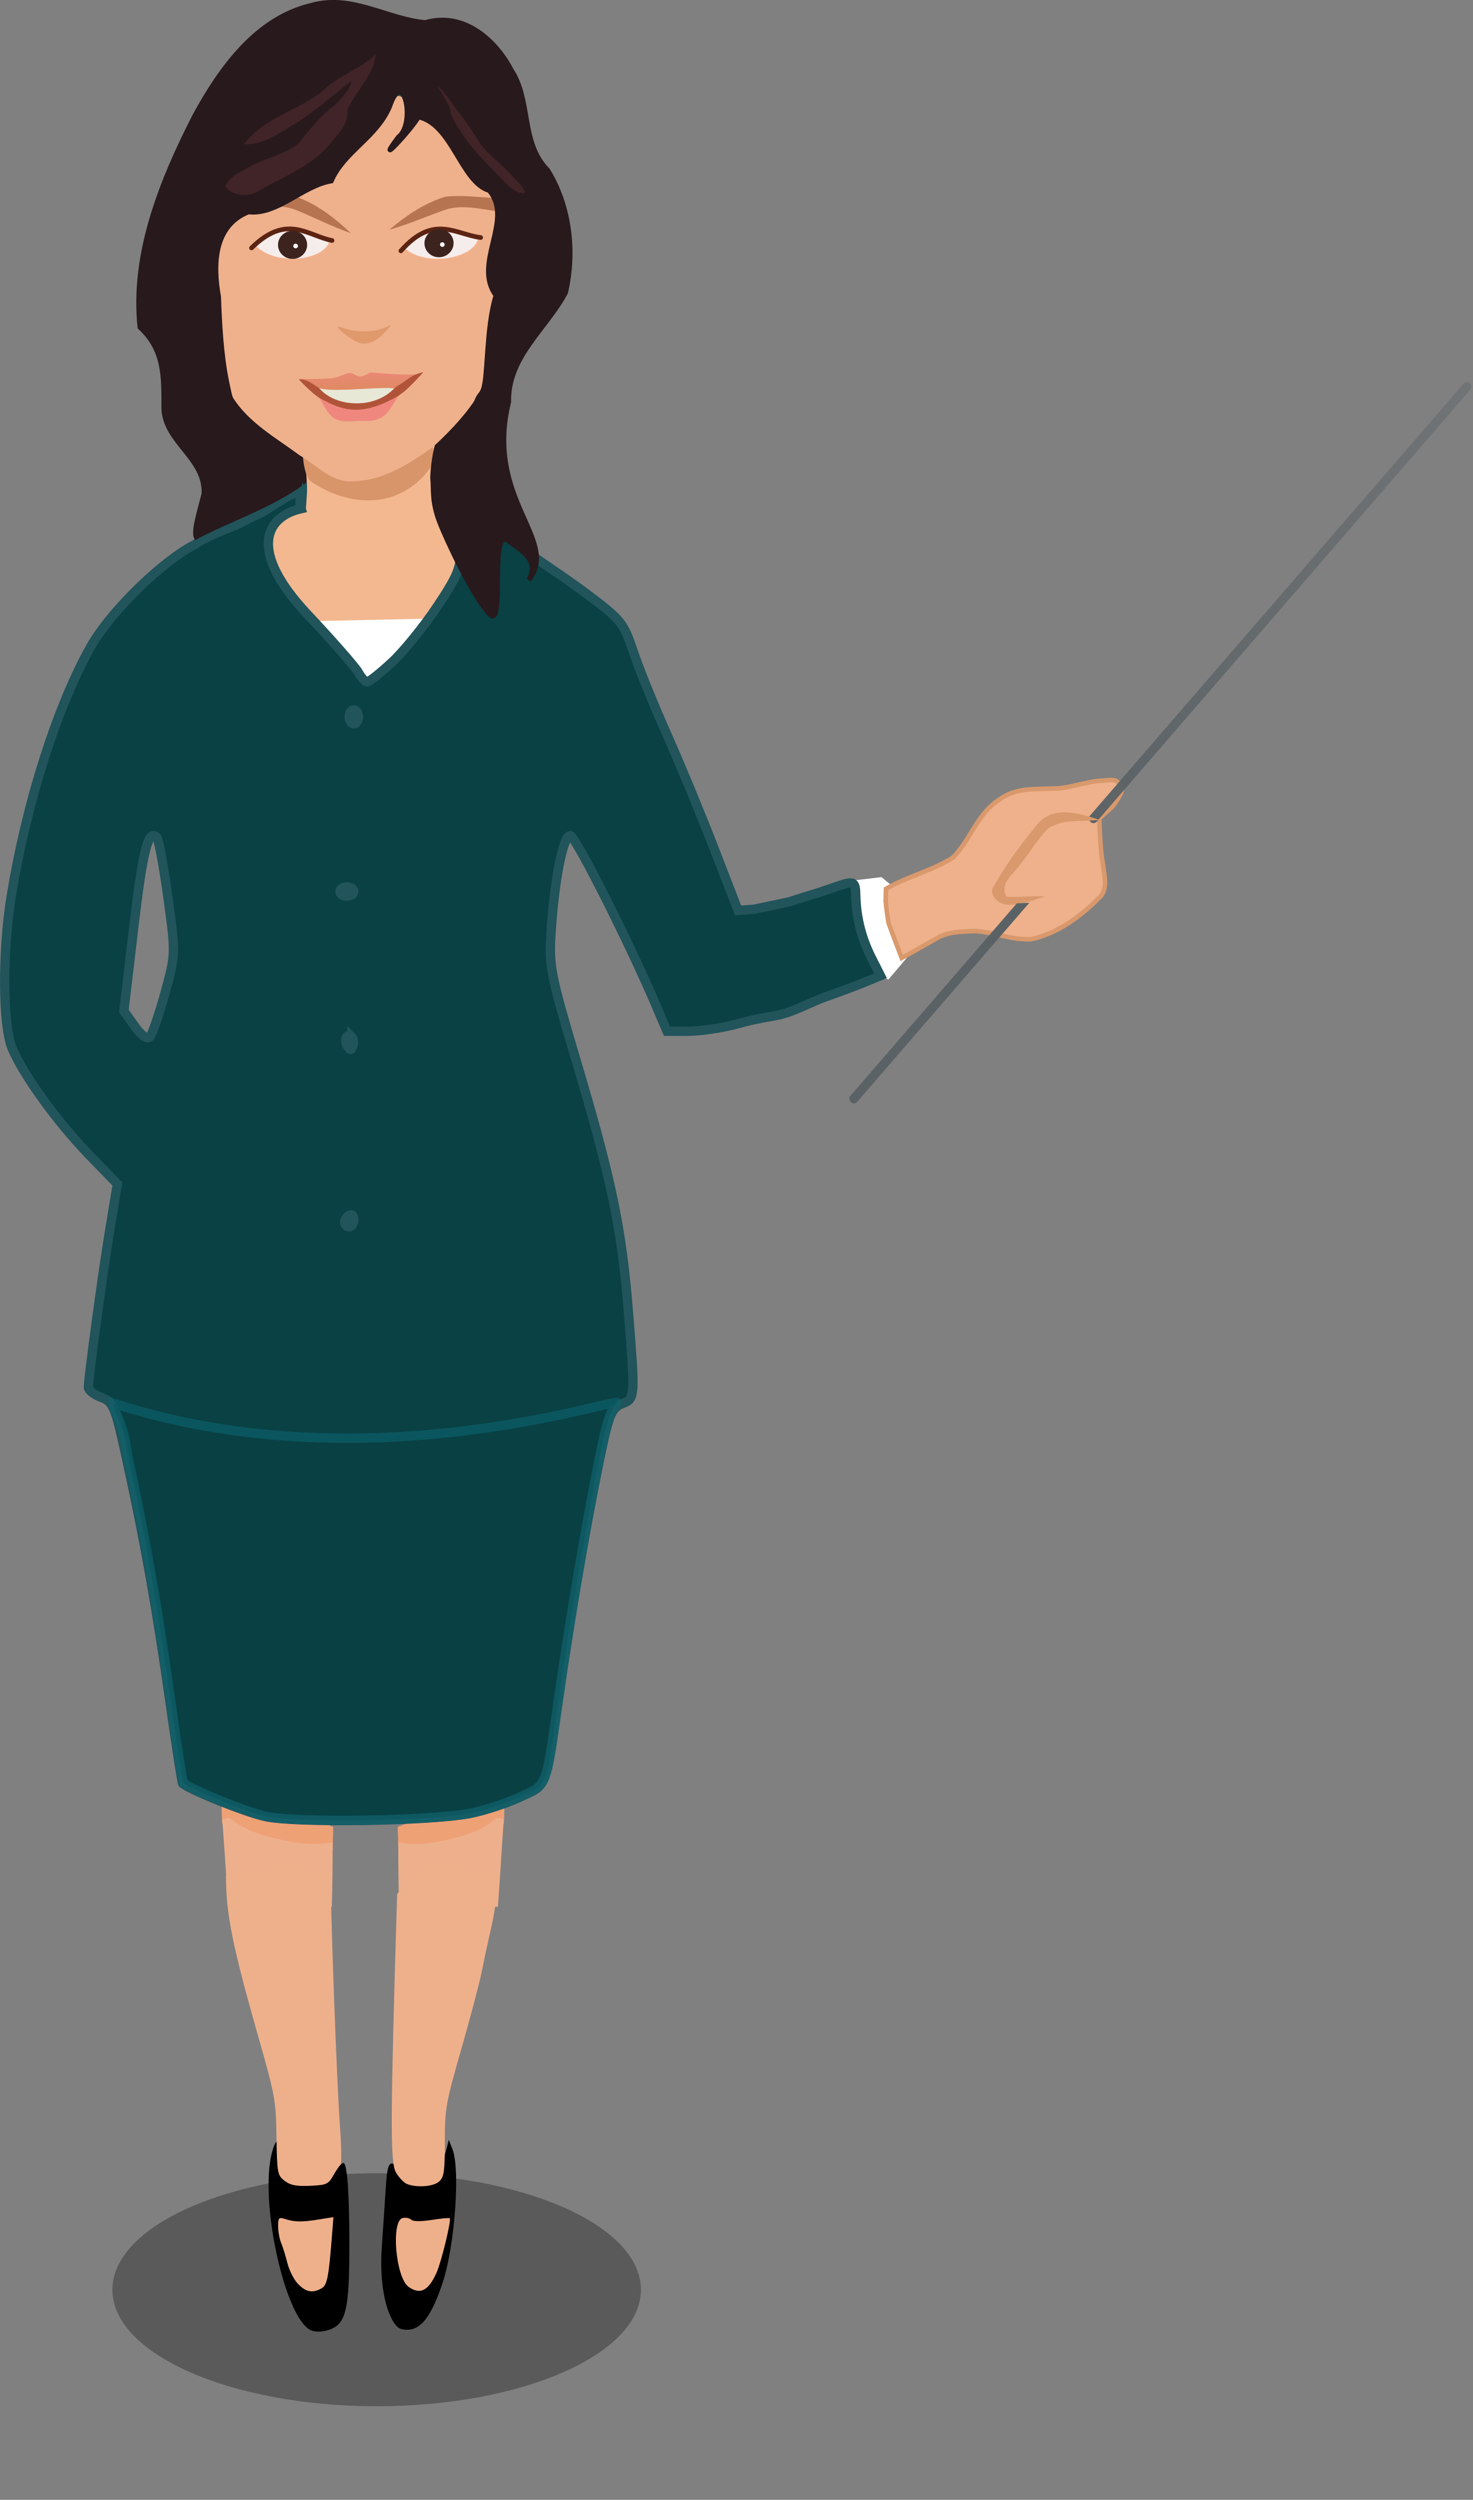 <?xml version="1.0" encoding="UTF-8" standalone="no"?>
<!-- Created with Inkscape (http://www.inkscape.org/) -->

<svg
   xmlns:dc="http://purl.org/dc/elements/1.1/"
   xmlns:cc="http://creativecommons.org/ns#"
   xmlns:rdf="http://www.w3.org/1999/02/22-rdf-syntax-ns#"
   xmlns:svg="http://www.w3.org/2000/svg"
   xmlns="http://www.w3.org/2000/svg"
   xmlns:xlink="http://www.w3.org/1999/xlink"
   xmlns:sodipodi="http://sodipodi.sourceforge.net/DTD/sodipodi-0.dtd"
   xmlns:inkscape="http://www.inkscape.org/namespaces/inkscape"
   width="316.301"
   height="536.666"
   id="svg7227"
   version="1.1"
   inkscape:version="0.48.4 r9939"
   sodipodi:docname="uciteljica2.svg">
  <rect width="100%" height="100%" fill="#808080" stroke="none"/>
  <defs
     id="defs7229">
    <linearGradient
       inkscape:collect="always"
       id="linearGradient3927">
      <stop
         style="stop-color:#5b6266;stop-opacity:1;"
         offset="0"
         id="stop3929" />
      <stop
         style="stop-color:#5b6266;stop-opacity:0;"
         offset="1"
         id="stop3931" />
    </linearGradient>
    <linearGradient
       inkscape:collect="always"
       id="linearGradient3836">
      <stop
         style="stop-color:#000000;stop-opacity:1;"
         offset="0"
         id="stop3838" />
      <stop
         style="stop-color:#000000;stop-opacity:0;"
         offset="1"
         id="stop3840" />
    </linearGradient>
    <linearGradient
       id="linearGradient3808">
      <stop
         style="stop-color:#000000;stop-opacity:1;"
         offset="0"
         id="stop3810" />
      <stop
         style="stop-color:#a1a1a1;stop-opacity:1"
         offset="1"
         id="stop3812" />
    </linearGradient>
    <linearGradient
       inkscape:collect="always"
       xlink:href="#linearGradient4928-5"
       id="linearGradient5277"
       gradientUnits="userSpaceOnUse"
       gradientTransform="translate(-733.386,725.189)"
       x1="866.967"
       y1="-152.82"
       x2="866.967"
       y2="-158.088" />
    <linearGradient
       id="linearGradient4928-5">
      <stop
         style="stop-color:#df8a63;stop-opacity:1;"
         offset="0"
         id="stop4930-0" />
      <stop
         style="stop-color:#f0877e;stop-opacity:1;"
         offset="1"
         id="stop4932-1" />
    </linearGradient>
    <linearGradient
       inkscape:collect="always"
       xlink:href="#linearGradient3836"
       id="linearGradient3842"
       x1="231.367"
       y1="811.185"
       x2="418.405"
       y2="811.185"
       gradientUnits="userSpaceOnUse"
       gradientTransform="translate(209.88,147.333)" />
    <linearGradient
       inkscape:collect="always"
       xlink:href="#linearGradient4928-5"
       id="linearGradient3125"
       gradientUnits="userSpaceOnUse"
       gradientTransform="translate(-733.386,725.189)"
       x1="866.967"
       y1="-152.82"
       x2="866.967"
       y2="-158.088" />
    <linearGradient
       inkscape:collect="always"
       xlink:href="#linearGradient3927"
       id="linearGradient3933"
       x1="671.9"
       y1="85.428"
       x2="669.797"
       y2="-120.08"
       gradientUnits="userSpaceOnUse" />
    <linearGradient
       inkscape:collect="always"
       xlink:href="#linearGradient4928-5"
       id="linearGradient3942"
       gradientUnits="userSpaceOnUse"
       gradientTransform="translate(-571.008,564.13)"
       x1="866.967"
       y1="-152.82"
       x2="866.967"
       y2="-158.088" />
  </defs>
  <sodipodi:namedview
     id="base"
     pagecolor="#ffffff"
     bordercolor="#666666"
     borderopacity="1.0"
     inkscape:pageopacity="0.0"
     inkscape:pageshadow="2"
     inkscape:zoom="1"
     inkscape:cx="243.51725"
     inkscape:cy="374.03185"
     inkscape:document-units="px"
     inkscape:current-layer="layer1"
     showgrid="false"
     fit-margin-top="0"
     fit-margin-left="0"
     fit-margin-right="0"
     fit-margin-bottom="0"
     inkscape:window-width="1600"
     inkscape:window-height="875"
     inkscape:window-x="0"
     inkscape:window-y="0"
     inkscape:window-maximized="1" />
  <g
     inkscape:label="Layer 1"
     inkscape:groupmode="layer"
     id="layer1"
     transform="translate(-216.845,-327.692)">
    <path
       sodipodi:type="arc"
       style="opacity:0.3;fill:#000000;fill-opacity:1;stroke:none"
       id="path3844"
       sodipodi:cx="61.852192"
       sodipodi:cy="504.00238"
       sodipodi:rx="64.632065"
       sodipodi:ry="41.003139"
       d="m 126.484,504.002 c 0,22.645 -28.937,41.003 -64.632,41.003 -35.695,0 -64.632,-18.358 -64.632,-41.003 0,-22.645 28.937,-41.003 64.632,-41.003 35.695,0 64.632,18.358 64.632,41.003 z"
       transform="matrix(0.878,0,0,0.61,243.422,511.811)" />
    <g
       id="g7026"
       transform="matrix(0.973,0,0,1,-645.99,497.826)">
      <path
         id="path5970"
         d="m 935.737,219.819 c -0.059,-2.16 -0.049,-4.32 -0.03,-6.466 2.882,1.748 5.901,2.984 8.881,4.306 4.95,3.411 10.577,2.203 15.734,4.405 -0.029,1.236 -0.088,3.695 -0.127,4.931 -3.862,0.881 -7.901,1.506 -11.636,-0.668 -3.568,-2.188 -7.813,-1.776 -11.009,-5.173 -0.431,0.071 -1.284,0.185 -1.715,0.256 -0.03,-0.398 -0.078,-1.194 -0.098,-1.592 z"
         inkscape:connector-curvature="0"
         style="fill:#efa176" />
      <path
         sodipodi:nodetypes="csacccc"
         id="path5978"
         d="m 935.835,220.44 c 0.431,-0.062 1.376,-0.499 1.715,-0.225 3.405,2.746 7.135,3.679 11.009,4.55 3.789,0.852 7.774,1.363 11.636,0.588 0,4.612 -0.039,9.238 -0.186,13.863 l -22.821,0 c -0.5,-6.25 -0.863,-12.525 -1.353,-18.775 z"
         inkscape:connector-curvature="0"
         style="fill:#eeb08c" />
    </g>
    <g
       id="g7022"
       transform="matrix(0.93,0,0,1,-583.754,466.694)">
      <path
         id="path5970-4"
         d="m 977.278,250.951 c 0.059,-2.16 0.049,-4.32 0.03,-6.466 -2.882,1.748 -5.901,2.984 -8.881,4.306 -4.95,3.411 -10.577,2.203 -15.734,4.405 0.029,1.236 0.088,3.695 0.127,4.931 3.862,0.881 7.901,1.506 11.636,-0.668 3.568,-2.188 7.813,-1.776 11.009,-5.173 0.431,0.071 1.284,0.185 1.715,0.256 0.03,-0.398 0.078,-1.194 0.098,-1.592 z"
         inkscape:connector-curvature="0"
         style="fill:#efa176" />
      <path
         sodipodi:nodetypes="csacccc"
         id="path5978-9"
         d="m 977.18,251.573 c -0.431,-0.062 -1.376,-0.499 -1.715,-0.225 -3.405,2.746 -7.135,3.679 -11.009,4.55 -3.789,0.852 -7.774,1.363 -11.636,0.588 0,4.612 0.039,9.238 0.186,13.863 l 22.821,0 c 0.5,-6.25 0.863,-12.525 1.353,-18.775 z"
         inkscape:connector-curvature="0"
         style="fill:#eeb08c" />
    </g>
    <path
       style="fill:#ffffff;fill-opacity:1"
       inkscape:connector-curvature="0"
       d="m 400.497,516.659 c 1.875,-0.228 3.75,-0.446 5.625,-0.663 0.562,0.446 1.663,1.348 2.212,1.804 0.188,1.679 0.475,3.348 0.812,5.017 0.362,3.338 1.363,6.613 3.15,9.63 -1.538,1.845 -3.1,3.68 -4.675,5.515 -0.975,-0.332 -1.95,-0.653 -2.913,-0.974 l -0.075,-0.415 c -1.75,-6.593 -5.075,-12.999 -4.138,-19.913 z"
       id="path5932" />
    <rect
       style="color:#000000;fill:#28191c;fill-opacity:1;stroke:none;stroke-width:1.8;marker:none;visibility:visible;display:inline;overflow:visible;enable-background:accumulate"
       id="rect4953-9"
       width="57.994"
       height="119.712"
       x="265.012"
       y="351.557"
       ry="2.364" />
    <path
       sodipodi:nodetypes="cccccccccccccc"
       style="fill:#f3b890"
       inkscape:connector-curvature="0"
       d="m 282.547,428.942 c 4.927,1.7 18.165,8.957 26.984,-1.467 0.254,2.103 0.896,7.255 1.427,9.297 0.21,0.098 0.63,0.293 0.84,0.391 1.825,0.599 3.671,1.063 5.529,1.504 1.139,4.12 1.338,8.459 0.851,12.725 -3.738,5.696 -7.033,11.735 -11.013,17.224 -0.088,-0.501 -0.254,-1.491 -0.343,-1.993 -6.823,2.995 -14.187,-2.2 -20.899,1.271 -5.241,-5.159 -10.04,-10.88 -14.32,-17.016 -1.548,-3.019 -3.704,-6.797 -2.057,-10.293 2.941,-1.308 3.446,-2.527 6.365,-3.908 l 1.143,-2.302 c 1.006,-3.337 6.665,3.691 5.492,-5.434 z"
       id="path92-0" />
    <path
       style="fill:#d8956a"
       inkscape:connector-curvature="0"
       d="m 292.452,428.643 c 6.648,-0.2 12.255,-4.314 17.414,-9.63 0.044,2.635 0.12,5.254 0.23,7.874 -6.692,10.617 -18.41,9.846 -26.756,3.975 -1.698,-2.465 -1.26,-5.975 -1.983,-9.073 3.647,3.066 6.528,7.3 11.095,6.853 z"
       id="path94-4"
       sodipodi:nodetypes="cccccc" />
    <path
       style="fill:#efb18c"
       d="m 306.348,343.4 c -1.453,4.195 -6.273,0.558 -10.068,2.98 -1.008,-0.094 -4.502,8.962 -5.51,8.878 -0.889,-0.063 0.317,3.278 -0.561,3.205 -3.546,5.416 -6.764,7.993 -12.164,11.176 -1.572,0.918 -6.322,-1.615 -8.089,-1.177 -3.589,1.524 -3.396,7.215 -6.681,9.208 -0.076,0.856 -0.2,2.576 -0.276,3.442 0.239,7.577 0.996,15.148 1.256,22.736 0.26,3.152 0.895,6.402 2.543,9.088 3.316,5.404 9.39,8.815 13.759,12.047 0.141,0.104 0.43,0.318 0.582,0.423 3.611,2.077 6.939,5.919 11.461,5.616 6.582,-0.136 12.114,-3.767 17.222,-7.367 0.043,1.785 0.137,3.57 0.245,5.344 0.249,1.795 0.675,3.541 1.195,5.284 l 0.827,0.332 c -0.206,-3.684 -0.362,-7.377 -0.643,-11.051 -0.249,-1.367 1.713,-1.516 2.884,-2.351 1.995,-1.659 2.599,-4.145 4.409,-6.013 -1.041,-3.475 5.503,-6.205 6.045,-9.451 2.439,-9.38 -0.406,-5.95 2.141,-11.896 -0.011,-2.286 -2.134,-4.642 -2.492,-6.885 -0.531,-2.859 -1.825,-5.505 -1.434,-8.302 0.683,-3.58 0.37,-7.239 0.153,-10.839 -3.046,-4.063 -4.507,-4.378 -8.641,-9.752 -2.472,-2.766 -3.825,-11.013 -6.676,-13.455 z"
       id="path30-4"
       inkscape:connector-curvature="0"
       sodipodi:nodetypes="cccccccccscccccccccccccccccc" />
    <path
       style="fill:#f5edeb;fill-opacity:1;stroke:#f6b492;stroke-width:0.191;stroke-linecap:butt;stroke-linejoin:miter;stroke-miterlimit:4;stroke-opacity:1;stroke-dasharray:none"
       d="m 303.686,381.012 c 4.474,4.079 14.65,2.382 15.872,-1.923 -5.257,-2.177 -10.521,-3.798 -15.872,1.923 z"
       id="path3907-9-7-8"
       inkscape:connector-curvature="0"
       sodipodi:nodetypes="ccc" />
    <path
       style="fill:none;stroke:#5b2312;stroke-width:1px;stroke-linecap:round;stroke-linejoin:miter;stroke-opacity:1"
       d="m 302.93,381.549 c 7.059,-7.994 11.726,-3.516 17.127,-2.863"
       id="path3909-1-0-9"
       inkscape:connector-curvature="0"
       sodipodi:nodetypes="cc" />
    <path
       sodipodi:type="arc"
       style="color:#000000;fill:#3c231e;fill-opacity:1;fill-rule:nonzero;stroke:none;stroke-width:0.5;marker:none;visibility:visible;display:inline;overflow:visible;enable-background:accumulate"
       id="path3911-1-6-0"
       sodipodi:cx="912.60071"
       sodipodi:cy="160.38391"
       sodipodi:rx="3.4583325"
       sodipodi:ry="3.3918259"
       d="m 916.059,160.384 c 0,1.873 -1.548,3.392 -3.458,3.392 -1.91,0 -3.458,-1.519 -3.458,-3.392 0,-1.873 1.548,-3.392 3.458,-3.392 1.91,0 3.458,1.519 3.458,3.392 z"
       transform="matrix(0.902,-0.067,0.065,0.887,-522.475,298.783)" />
    <path
       sodipodi:type="arc"
       style="color:#000000;fill:#ffffff;fill-opacity:1;fill-rule:nonzero;stroke:none;stroke-width:0.5;marker:none;visibility:visible;display:inline;overflow:visible;enable-background:accumulate"
       id="path3911-3-4-7-2"
       sodipodi:cx="912.60071"
       sodipodi:cy="160.38391"
       sodipodi:rx="3.4583325"
       sodipodi:ry="3.3918259"
       d="m 916.059,160.384 c 0,1.873 -1.548,3.392 -3.458,3.392 -1.91,0 -3.458,-1.519 -3.458,-3.392 0,-1.873 1.548,-3.392 3.458,-3.392 1.91,0 3.458,1.519 3.458,3.392 z"
       transform="matrix(0.144,-0.011,0.011,0.147,178.647,366.661)" />
    <path
       style="fill:#f5edeb;fill-opacity:1;stroke:#f6b492;stroke-width:0.191;stroke-linecap:butt;stroke-linejoin:miter;stroke-miterlimit:4;stroke-opacity:1;stroke-dasharray:none"
       d="m 271.644,380.436 c 4.162,4.397 14.435,3.453 15.971,-0.751 -5.083,-2.557 -10.213,-4.561 -15.971,0.751 z"
       id="path3907-3-4-7"
       inkscape:connector-curvature="0"
       sodipodi:nodetypes="ccc" />
    <path
       style="fill:none;stroke:#5b2312;stroke-width:1px;stroke-linecap:round;stroke-linejoin:miter;stroke-opacity:1"
       d="m 270.851,380.916 c 7.627,-7.454 11.953,-2.644 17.292,-1.596"
       id="path3909-5-4-8"
       inkscape:connector-curvature="0"
       sodipodi:nodetypes="cc" />
    <path
       sodipodi:type="arc"
       style="color:#000000;fill:#3c231e;fill-opacity:1;fill-rule:nonzero;stroke:none;stroke-width:0.5;marker:none;visibility:visible;display:inline;overflow:visible;enable-background:accumulate"
       id="path3911-6-7-3"
       sodipodi:cx="912.60071"
       sodipodi:cy="160.38391"
       sodipodi:rx="3.4583325"
       sodipodi:ry="3.3918259"
       d="m 916.059,160.384 c 0,1.873 -1.548,3.392 -3.458,3.392 -1.91,0 -3.458,-1.519 -3.458,-3.392 0,-1.873 1.548,-3.392 3.458,-3.392 1.91,0 3.458,1.519 3.458,3.392 z"
       transform="matrix(0.905,0,0,0.889,-546.233,237.679)" />
    <path
       sodipodi:type="arc"
       style="color:#000000;fill:#ffffff;fill-opacity:1;fill-rule:nonzero;stroke:none;stroke-width:0.5;marker:none;visibility:visible;display:inline;overflow:visible;enable-background:accumulate"
       id="path3911-3-8-7-4"
       sodipodi:cx="912.60071"
       sodipodi:cy="160.38391"
       sodipodi:rx="3.4583325"
       sodipodi:ry="3.3918259"
       d="m 916.059,160.384 c 0,1.873 -1.548,3.392 -3.458,3.392 -1.91,0 -3.458,-1.519 -3.458,-3.392 0,-1.873 1.548,-3.392 3.458,-3.392 1.91,0 3.458,1.519 3.458,3.392 z"
       transform="matrix(0.145,0,0,0.147,147.999,356.929)" />
    <path
       d="m 322.692,367.202 c 0.1,0.434 0.312,1.302 0.412,1.736 0.075,0.656 0.225,1.967 0.312,2.623 0.562,-0.318 1.7,-0.945 2.275,-1.254 -0.475,0.935 -0.925,1.881 -1.363,2.826 -3.925,-0.424 -8.137,-1.697 -11.975,-0.366 -3.987,1.389 -7.787,3.086 -11.9,4.244 3.4,-2.864 7.25,-5.603 11.963,-7.079 3.337,-0.405 6.725,0.039 10.062,0.251 0.05,-0.743 0.15,-2.237 0.212,-2.98 z"
       id="path38-3"
       inkscape:connector-curvature="0"
       style="fill:#b67550" />
    <path
       style="fill:#ffffff;fill-opacity:1;stroke:#ffffff;stroke-width:1px;stroke-linecap:butt;stroke-linejoin:miter;stroke-opacity:1"
       d="m 296.044,474.846 12.503,-13.833 -24.74,0.532 z"
       id="path3901-0-7"
       inkscape:connector-curvature="0" />
    <path
       style="fill:#094144;fill-opacity:1;stroke:#21545b;stroke-width:2;stroke-miterlimit:4;stroke-opacity:1;stroke-dasharray:none"
       d="m 238.604,627.693 c -1.526,-0.576 -2.774,-1.54 -2.774,-2.141 0,-2.115 2.979,-24.075 4.589,-33.831 l 1.628,-9.864 -5.967,-6.136 c -6.827,-7.021 -14.295,-17.344 -16.644,-23.009 -2.043,-4.927 -2.121,-20.775 -0.16,-32.737 3.294,-20.09 9.779,-40.449 16.992,-53.347 4.033,-7.212 13.941,-17.008 21.029,-21.278 1.886,-1.136 3.533,-1.125 3.533,-6.367 3.625,-10.998 -11.406,-65.088 15.665,-102.801 4.063,-2.691 5.559,-3.098 11.381,-3.098 3.708,0 8.658,0.723 11.079,1.619 2.407,0.89 7.111,1.678 10.454,1.75 4.899,0.106 6.747,0.641 9.526,2.761 4.512,3.442 8.829,11.508 9.588,17.914 0.353,2.982 1.649,6.647 3.106,8.786 3.817,5.605 4.939,8.993 5.701,17.217 0.823,8.883 -3.378,9.347 -9.411,16.606 -2.2,2.647 -2.637,8.432 -3.264,10.524 -1.889,6.306 -3.476,19.908 -1.029,27.363 2.467,7.514 8.191,9.297 19.388,17.7 7.168,5.379 7.782,6.143 9.794,12.188 1.18,3.547 4.419,11.54 7.198,17.761 2.778,6.221 7.363,17.291 10.189,24.599 l 5.137,13.288 3.5,-0.288 7.371,-1.538 c 3.871,-1.25 6.29,-1.925 8.629,-2.75 5.635,-1.988 5.682,-1.976 5.783,1.566 0.132,4.636 1.252,9.021 3.377,13.219 l 1.916,3.785 -3.288,1.354 c -1.809,0.745 -5.626,2.176 -8.484,3.18 -3.535,1.243 -7.002,3.395 -10.918,4.071 -3.916,0.676 -5.362,1.012 -8.387,1.824 -3.025,0.812 -7.582,1.482 -10.127,1.488 l -4.627,0.012 -2.235,-5.25 c -5.92,-13.904 -17.458,-36.75 -18.559,-36.75 -1.499,0 -3.372,9.386 -4.091,20.5 -0.492,7.606 -0.217,9.01 5.579,28.5 7.386,24.837 9.574,35.372 10.983,52.893 1.515,18.831 1.504,18.994 -1.329,20.071 m 0,0 c -1.962,0.746 -2.686,2.171 -3.924,7.725 -2.81,12.609 -6.897,35.862 -9.697,55.168 -2.926,20.173 -2.405,18.821 -8.305,21.565 -2.843,1.322 -7.644,2.894 -10.669,3.494 -8.352,1.655 -37.49,2.103 -44,0.675 l 0,-10e-5 c -4.19,-0.918 -15.591,-5.468 -17.763,-7.087 -0.144,-0.108 -1.373,-8.028 -2.731,-17.6 -2.814,-19.845 -5.337,-33.995 -9.24,-51.826 -2.538,-11.595 -2.904,-12.492 -5.493,-13.469 m 54.226,-38.168 c 0,-0.857 -0.45,-1.281 -1,-0.941 -0.55,0.34 -1,1.041 -1,1.559 0,0.517 0.45,0.941 1,0.941 0.55,0 1,-0.702 1,-1.559 z m -0.396,-39.17 c -1.017,-1.016 -1.855,0.514 -1.021,1.863 0.63,1.019 0.866,1.02 1.204,0 0.232,-0.695 0.149,-1.535 -0.183,-1.867 z m -40.175,-9.411 c 2.317,-8.423 2.318,-8.444 0.644,-20.613 -0.921,-6.7 -1.997,-12.504 -2.391,-12.898 -1.823,-1.823 -2.985,2.721 -4.947,19.352 l -2.118,17.954 2.314,3.25 c 1.429,2.007 2.67,2.894 3.246,2.318 0.512,-0.512 1.975,-4.726 3.251,-9.363 z m 40.571,-21.86 c 0,-0.55 -0.675,-1 -1.5,-1 -0.825,0 -1.5,0.45 -1.5,1 0,0.55 0.675,1 1.5,1 0.825,0 1.5,-0.45 1.5,-1 z m 1,-37.5 c 0,-0.825 -0.45,-1.5 -1,-1.5 -0.55,0 -1,0.675 -1,1.5 0,0.825 0.45,1.5 1,1.5 0.55,0 1,-0.675 1,-1.5 z m 7.216,-11.75 c 2.509,-2.337 6.862,-7.703 9.673,-11.924 4.436,-6.66 5.111,-8.331 5.111,-12.652 0,-4.633 4.682,-9.002 1.891,-9.975 -2.89,-1.007 -2.059,3.434 -2.059,-2.426 0,-5.687 -1.468,-3.835 1.769,-6.677 4.245,-3.737 10.624,-23.176 9.256,-25.508 -0.413,-7.664 2.531,-20.442 1.168,-28.288 -24.406,-52.448 -67.717,-13.975 -68.878,24.618 0.964,16.753 1.128,23.099 8.606,28.969 5.418,4.252 13.438,2.461 13.811,7.307 0.389,-1.016 -0.482,1.95 0.081,3.622 -7.682,1.754 -11.383,9.087 1.403,22.686 5.442,5.788 10.373,11.417 10.958,12.51 0.585,1.093 1.42,1.987 1.855,1.987 0.435,0 2.845,-1.913 5.354,-4.25 z"
       id="path3937-6-1"
       inkscape:connector-curvature="0"
       sodipodi:nodetypes="csscsssssccsssssssssssssscccsssccsccccsssssccsscccccsscscssscscccsscscccssssssssssscssssccccsccssssc" />
    <path
       d="m 270.558,366.679 c -0.125,0.428 -0.387,1.282 -0.512,1.709 -0.113,0.65 -0.338,1.951 -0.463,2.601 -0.543,-0.35 -1.643,-1.042 -2.199,-1.383 0.42,0.961 0.815,1.931 1.197,2.9 3.943,-0.197 8.222,-1.226 11.976,0.324 3.901,1.616 7.597,3.53 11.636,4.922 -3.229,-3.056 -6.915,-6.012 -11.535,-7.757 -3.309,-0.597 -6.716,-0.349 -10.06,-0.33 -0.007,-0.744 -0.021,-2.242 -0.04,-2.987 z"
       id="path38-1-9"
       inkscape:connector-curvature="0"
       style="fill:#b67550" />
    <path
       style="fill:#28191c;fill-opacity:1;stroke:#28191c;stroke-width:1.033;stroke-miterlimit:4;stroke-opacity:1;stroke-dasharray:none"
       d="m 321.978,459.541 c -3.504,-3.746 -9.011,-15.308 -10.73,-19.748 -1.719,-4.439 -1.237,-6.911 -1.506,-9.625 0.173,-3.955 0.945,-6.628 0.945,-6.628 0,0 7.516,-6.763 9.863,-12.041 1.152,-2.591 0.606,-13.322 2.8,-20.375 -5.102,-6.798 3.937,-16.274 -1.453,-22.534 -6.021,-1.755 -7.933,-14.247 -15.223,-15.799 -1.015,2.175 -9.832,11.721 -4.299,4.342 3.852,-2.916 1.078,-15.379 -1.877,-6.514 -2.886,6.682 -9.711,9.551 -12.52,15.923 -6.113,1.02 -11.613,7.382 -17.792,6.643 -7.583,3.041 -7.598,11.561 -6.402,18.231 0.194,5.362 0.523,12.516 1.799,18.521 0.638,3.002 0.743,3.877 2.176,6.429 1.433,2.552 6.723,6.145 9.3,7.839 1.58,1.357 3.803,4.273 4.086,5.817 1.004,3.931 -3.918,4.871 -10.981,8.47 -14.117,9.414 -12.043,5.108 -9.518,-4.78 0.39,-7.588 -8.293,-10.977 -8.625,-18.274 0.026,-6.88 0.164,-12.612 -5.124,-17.481 -1.67,-15.847 4.646,-31.453 11.786,-45.414 5.465,-10.02 13.133,-20.914 25.027,-23.698 8.652,-2.497 16.329,3 24.483,3.693 8.084,-2.363 14.966,3.555 18.445,10.207 4.347,6.661 1.931,15.502 7.803,21.468 4.758,7.679 5.886,17.564 3.859,26.265 -4.112,7.796 -12.433,13.749 -12.225,23.505 -5.167,20.986 11.038,29.627 4.342,38.198 1.957,-3.768 -0.402,-5.596 -4.138,-8.151 -4.647,-4.457 -0.799,19.256 -4.302,15.511 z"
       id="path3062-4-1"
       inkscape:connector-curvature="0"
       sodipodi:nodetypes="zzccsccccccccsscccccccccccccccz" />
    <path
       style="fill:#df996b;stroke:#df996b;stroke-width:0.091;stroke-miterlimit:4;stroke-opacity:1;stroke-dasharray:none"
       inkscape:connector-curvature="0"
       d="m 289.922,397.93 c 3.55,1.321 7.238,1.416 10.847,-0.435 -1.488,1.843 -3.439,3.974 -5.895,3.927 -2.092,-0.04 -6.855,-4.2 -4.952,-3.492 z"
       id="path72-4"
       sodipodi:nodetypes="scss" />
    <path
       style="fill:url(#linearGradient3942);fill-opacity:1"
       inkscape:connector-curvature="0"
       d="m 281.46,409.048 c 1.116,0.02 2.229,0.02 3.339,-0.004 1.11,-0.024 2.217,-0.071 3.32,-0.147 1.103,-0.075 2.762,-1.009 3.856,-1.144 0.547,-0.067 1.281,0.608 1.824,0.703 1.198,0.21 2.021,-0.664 2.563,-0.765 3.96,0.203 6.511,0.54 10.507,0.372 -0.884,1.69 -5.708,3.058 -7.643,4.229 -4.319,-0.221 -9.594,-0.679 -13.925,-0.706 -1.735,-0.478 -3.439,-1.327 -4.264,-2.539 z"
       id="path78-2"
       sodipodi:nodetypes="csssscccccc" />
    <path
       style="fill:#b15338"
       inkscape:connector-curvature="0"
       d="m 281.02,409.145 c 1.935,-0.229 3.88,1.7 6.53,3.388 4.349,1.983 8.745,3.167 14.412,-1.847 2.705,-1.536 3.017,-2.508 5.792,-3.094 -1.083,1.232 -2.782,2.985 -4.002,4.069 -2.946,2.166 -5.497,4.418 -9.166,4.637 -3.319,0.119 -5.802,-1.41 -8.759,-2.899 -1.626,-1.017 -3.498,-2.844 -4.806,-4.255 z"
       id="path80-4"
       sodipodi:nodetypes="cccccccc" />
    <path
       style="fill:#e8e8d7;fill-opacity:1"
       inkscape:connector-curvature="0"
       d="m 285.407,411.053 c 3.367,0.912 12.07,-0.35 16.09,0.01 -4.091,4.415 -12.488,4.176 -16.09,-0.01 z"
       id="path82-4"
       sodipodi:nodetypes="ccc" />
    <path
       sodipodi:nodetypes="zcccz"
       style="fill:#f0877e"
       inkscape:connector-curvature="0"
       d="m 293.383,415.655 c 3.021,-0.029 6.244,-1.362 9.059,-3.019 -2.521,3.914 -3.005,5.764 -8.497,5.405 -5.758,0.506 -5.941,-0.559 -8.596,-4.967 2.502,1.399 5.013,2.609 8.034,2.581 z"
       id="path84-6" />
    <path
       style="fill:#412427"
       d="m 286.96,346.486 c 2.705,-2.538 8.021,-4.463 10.56,-7.159 -0.273,4.462 -4.369,7.863 -6.054,11.971 0.204,2.762 -1.584,4.802 -3.301,6.7 -3.76,5.035 -9.815,7.321 -15.123,10.295 -2.288,1.703 -5.849,1.765 -7.775,-0.476 0.684,-2.442 3.857,-3.432 5.897,-4.715 3.205,-1.655 7.014,-2.287 9.793,-4.659 2.322,-2.883 4.63,-5.764 7.583,-8.045 1.412,-1.197 4.13,-4.395 3.614,-5.219 -4.165,3.154 -8.01,6.762 -12.538,9.43 -3.156,1.908 -6.456,4.246 -10.327,4.041 4.351,-6.044 12.361,-7.281 17.67,-12.165 z"
       id="path22"
       inkscape:connector-curvature="0"
       sodipodi:nodetypes="ccccccccccccc" />
    <path
       style="fill:#412427"
       d="m 313.561,351.148 c -0.058,1.344 1.056,3.034 2.125,4.625 2.361,3.937 6.028,7.289 9.265,10.726 1.405,1.698 3.532,3.012 4.63,2.556 -0.465,-1.499 -2.381,-3.149 -3.629,-4.542 -1.952,-2.003 -4.24,-3.699 -5.953,-5.916 -1.453,-2.315 -2.897,-4.624 -4.712,-6.857 -0.871,-1.122 -2.567,-3.741 -3.958,-5.133 -1.392,-1.392 1.132,1.827 2.232,4.541 z"
       id="path22-0"
       inkscape:connector-curvature="0"
       sodipodi:nodetypes="ccccccccc" />
    <path
       style="fill:#21545b;fill-opacity:1"
       inkscape:connector-curvature="0"
       d="m 282.709,431.241 c 0.228,1.446 -0.113,4.293 -0.201,6.13 l -1.28,-1.08 c 1.321,-4.633 -5.527,1.474 -8.712,2.796 -1.533,0.593 -3.35,1.749 -4.87,2.367 -7.547,2.875 -13.668,6.344 -19.245,11.942 -0.204,-0.63 -0.271,-0.987 -0.475,-1.63 10.01,-10.691 23.555,-12.085 34.783,-20.524 z"
       id="path98-2"
       sodipodi:nodetypes="cccccccc" />
    <path
       style="fill:#eeb18b;fill-opacity:1;stroke:#d9996c;stroke-width:0.975;stroke-opacity:1"
       d="m 453.901,495.269 c -3.917,0.115 -7.366,1.786 -11.313,1.708 -4.331,0.213 -7.669,-0.211 -11.454,2.568 -4.494,3.031 -5.953,8.534 -9.642,12.233 -4.494,2.856 -9.787,4.057 -14.396,6.729 -0.02,0.658 -0.053,1.97 -0.072,2.638 0.144,1.569 0.364,3.137 0.623,4.696 0.891,2.517 1.887,5.006 2.826,7.504 2.539,-1.356 5.002,-2.827 7.521,-4.212 2.529,-1.52 5.548,-1.418 8.383,-1.573 5.515,0.54 6.842,1.817 11.833,1.767 5.72,-1.201 10.616,-4.865 14.707,-8.932 1.916,-1.849 1.059,-4.657 0.79,-6.971 -0.575,-3.282 -0.69,-6.628 -0.815,-9.949 1.61,-1.83 2.893,-1.901 4.695,-5.592 0.379,-0.776 -0.384,-2.096 -0.958,-2.469 -0.763,-0.496 -1.827,-0.172 -2.731,-0.145 z"
       id="path5914"
       inkscape:connector-curvature="0"
       sodipodi:nodetypes="ccccccccccccccsscc" />
    <rect
       style="color:#000000;fill:url(#linearGradient3933);fill-opacity:1;stroke:none;stroke-width:1.8;marker:none;visibility:visible;display:inline;overflow:visible;enable-background:accumulate"
       id="rect6757"
       width="1.938"
       height="124.523"
       x="670.206"
       y="-38.299"
       ry="0.888"
       transform="matrix(0.756,0.654,-0.654,0.756,0,0)" />
    <path
       style="fill:#d9996c"
       inkscape:connector-curvature="0"
       d="m 439.344,504.95 c 3.3,-4.353 8.898,-2.867 13.579,-1.24 -4.84,0.48 -7.517,-0.288 -10.993,1.811 -2.262,2.319 -3.986,5.21 -6.013,7.771 -1.44,2.066 -4.436,3.964 -3.007,6.811 0.184,0.45 8.383,-0.345 8.294,0.139 -0.832,-0.055 -7.012,2.912 -9.762,1.132 -1.036,-0.671 -2.273,-2.124 -1.118,-3.531 2.556,-4.661 5.748,-8.849 9.019,-12.894 z"
       id="path5918-0"
       sodipodi:nodetypes="ccccccacc" />
    <path
       inkscape:connector-curvature="0"
       style="color:#000000;fill:#5b6266;fill-opacity:1;stroke:none;stroke-width:1.8;marker:none;visibility:visible;display:inline;overflow:visible;enable-background:accumulate"
       d="m 437.869,521.505 -2.688,0.125 -35.75,41.344 c -0.322,0.372 -0.278,0.928 0.094,1.25 l 0.125,0.125 c 0.372,0.322 0.928,0.278 1.25,-0.094 l 36.969,-42.75 z"
       id="rect6757-3" />
    <g
       id="g3867"
       transform="translate(-59.42,-43.177)">
      <g
         id="g3828"
         transform="matrix(0.663,0,0,0.663,-23.787,463.931)">
        <path
           style="fill:#000000"
           d="m 553.274,614.185 c -8.386,-3.744 -16.737,-41.627 -12.66,-57.43 1.137,-4.407 2.214,-4.864 2.421,-1.027 0.084,1.561 1.196,3.694 2.607,4.999 2.04,1.889 3.542,2.277 8.797,2.277 4.5,0 6.673,-0.435 7.494,-1.5 0.636,-0.825 1.47,-1.5 1.852,-1.5 1.229,0 1.935,9.631 1.941,26.503 0.007,17.248 -0.812,23.093 -3.618,25.827 -2.018,1.966 -6.481,2.901 -8.833,1.85 z m 26.411,-3.241 c -2.849,-5.043 -4.159,-14.034 -3.458,-23.731 0.346,-4.789 0.887,-12.87 1.201,-17.958 0.591,-9.566 1.088,-10.434 4.424,-7.718 1.044,0.85 3.82,1.468 6.591,1.468 7.737,-1.148 7.868,-4.146 9.479,-10.5 l 1.183,3 c 2.575,6.529 0.775,31.32 -3.132,43.136 -3.58,10.827 -6.962,15.364 -11.455,15.364 -2.466,0 -3.458,-0.629 -4.833,-3.061 z"
           id="path3826"
           inkscape:connector-curvature="0"
           sodipodi:nodetypes="sscsssscssssssccssss" />
        <path
           style="fill:#eeb08b;fill-opacity:1"
           d="m 549.167,599.263 c -1.312,-1.312 -2.882,-4.349 -3.489,-6.75 -0.607,-2.401 -1.538,-5.399 -2.069,-6.662 -0.531,-1.263 -0.966,-3.678 -0.966,-5.367 0,-2.734 0.246,-2.989 2.25,-2.337 3.077,1.001 5.442,1.033 10.958,0.147 l 4.708,-0.756 -0.455,5.805 c -1.082,13.799 -1.583,16.3 -3.467,17.308 -2.913,1.559 -4.889,1.192 -7.469,-1.389 z m 35.768,0.877 c -4.25,-2.976 -5.822,-21.573 -1.888,-22.331 0.995,-0.192 2.23,0.073 2.744,0.588 0.569,0.569 3.128,0.592 6.526,0.059 3.075,-0.482 5.733,-0.733 5.908,-0.558 0.593,0.593 -2.726,14.228 -4.32,17.751 -2.613,5.773 -5.253,7.095 -8.97,4.492 z m -40.211,-34.37 c -2.306,-1.796 -2.428,-2.463 -2.605,-14.253 -0.177,-11.766 -0.464,-13.342 -5.884,-32.368 -8.337,-29.265 -10.487,-39.64 -10.482,-52.346 19.419,-3.005 17.024,-1.541 33.877,-1.404 -0.021,13.003 2.029,68.972 3.011,82.215 0.509,6.856 0.604,12.706 0.213,13 -0.391,0.294 -1.469,1.885 -2.394,3.535 -1.535,2.737 -2.192,3.022 -7.5,3.253 -4.451,0.193 -6.386,-0.19 -8.237,-1.632 z m 39.647,1.038 c -0.974,-0.385 -2.565,-2.041 -3.535,-3.68 -1.893,-3.198 -1.88,-16.157 0.356,-90.181 16.279,-20.04 12.25,-4.325 33.016,-7.072 -0.955,9.968 -1.461,13.306 -3.074,20.274 -0.764,3.3 -1.915,8.7 -2.558,12 -0.643,3.3 -3.591,14.46 -6.552,24.801 -5.083,17.753 -5.383,19.43 -5.383,30.095 0,9.672 -0.263,11.532 -1.829,12.949 -1.853,1.677 -7.205,2.094 -10.443,0.814 z"
           id="path3045"
           inkscape:connector-curvature="0"
           sodipodi:nodetypes="sssssscssssscscsssssccscsssssccssssss" />
      </g>
    </g>
    <path
       style="opacity:0.639;fill:#094144;fill-opacity:1;stroke:#0d646f;stroke-width:2.014;stroke-miterlimit:4;stroke-opacity:0.941;stroke-dasharray:none"
       d="m 346.635,635.598 c -2.809,12.784 -6.896,36.358 -9.695,55.931 -2.925,20.452 -2.405,19.081 -8.304,21.863 -2.842,1.34 -7.643,2.934 -10.667,3.542 -8.351,1.678 -37.485,2.132 -43.994,0.685 l 0,-10e-5 c -4.189,-0.931 -15.589,-5.543 -17.76,-7.185 -0.144,-0.109 -1.373,-8.139 -2.73,-17.843 -2.814,-20.119 -5.337,-34.466 -9.239,-52.543 -1.008,-7.748 -3.046,-8.991 -3.021,-11.098 26.967,8.781 54.079,8.42 74.41,6.032 20.331,-2.388 33.882,-6.803 33.727,-6.131 0,0 -1.488,1.116 -2.725,6.747 z"
       id="path3937-6-1-3"
       inkscape:connector-curvature="0"
       sodipodi:nodetypes="sscccccsccscs" />
  </g>
</svg>
